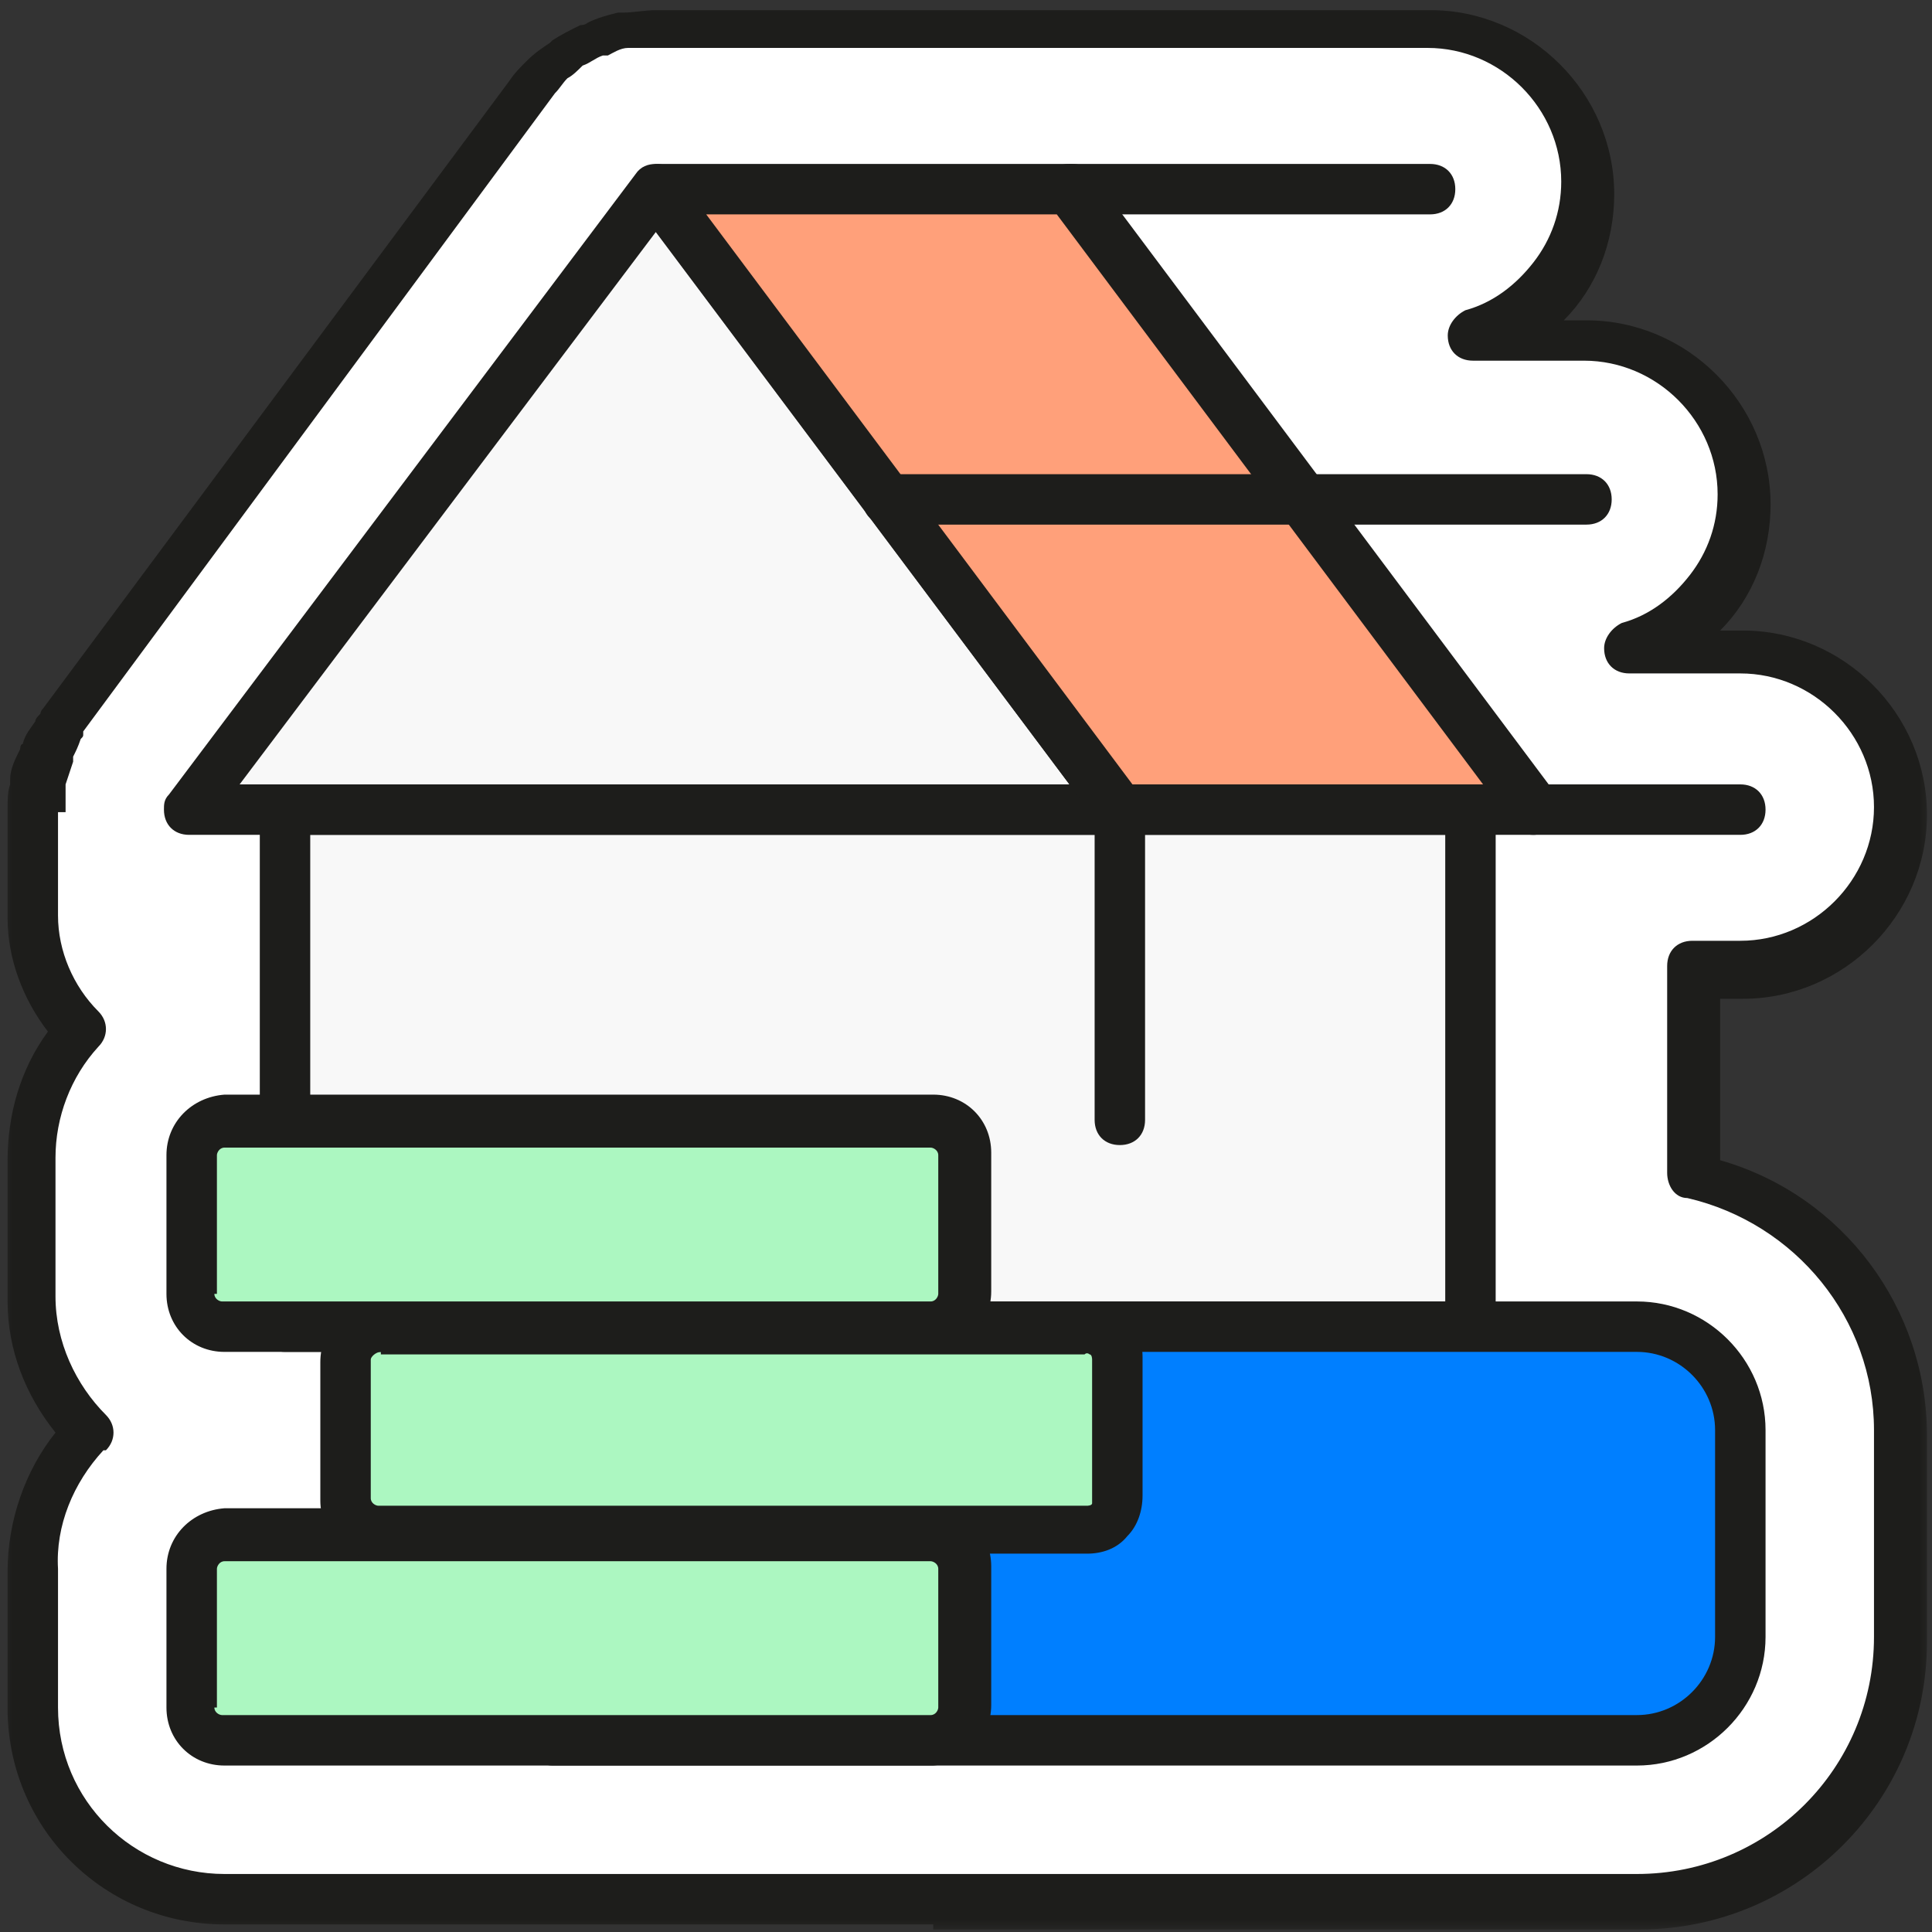 <svg width="76" height="76" viewBox="0 0 76 76" fill="none" xmlns="http://www.w3.org/2000/svg">
<rect x="0" y="0" width="76" height="76" fill="#333333" stroke="none"/>
<g clip-path="url(#clip0_13_390)">
<mask id="mask0_13_390" style="mask-type:luminance" maskUnits="userSpaceOnUse" x="0" y="0" width="76" height="76">
<path d="M75.405 0H0V75.405H75.405V0Z" fill="white"/>
</mask>
<g mask="url(#mask0_13_390)">
</g>
<g clip-path="url(#clip1_13_390)">
<mask id="mask1_13_390" style="mask-type:luminance" maskUnits="userSpaceOnUse" x="0" y="0" width="76" height="76">
<path d="M76 0H0V76H76V0Z" fill="white"/>
</mask>
<g mask="url(#mask1_13_390)">
<path d="M66.575 46.235V38.099H68.46C71.932 38.099 74.71 35.321 74.71 31.849C74.71 28.376 71.932 25.598 68.46 25.598H64.094C67.368 24.606 69.253 21.232 68.36 17.859C67.567 15.18 65.186 13.394 62.407 13.394H58.042C61.316 12.501 63.3 9.029 62.308 5.755C61.514 3.076 59.133 1.191 56.256 1.191H25.797C25.4 1.191 25.003 1.191 24.705 1.29C24.705 1.29 24.606 1.29 24.507 1.29C24.209 1.29 23.812 1.488 23.515 1.587C23.515 1.587 23.316 1.587 23.316 1.687C23.018 1.786 22.721 1.984 22.423 2.183C22.423 2.183 22.423 2.183 22.324 2.183C22.026 2.381 21.828 2.58 21.53 2.778C21.53 2.778 21.53 2.778 21.431 2.877C21.233 3.076 21.034 3.274 20.935 3.473L2.481 28.178C2.481 28.178 2.481 28.277 2.481 28.376C2.481 28.376 2.381 28.574 2.282 28.674C2.183 28.872 1.984 29.17 1.885 29.368C1.885 29.368 1.885 29.567 1.786 29.666C1.687 29.963 1.588 30.36 1.488 30.658C1.488 30.658 1.488 30.757 1.488 30.856C1.488 31.154 1.488 31.452 1.389 31.749C1.389 31.749 1.389 31.849 1.389 31.948V36.016C1.389 37.702 2.084 39.29 3.274 40.48C2.084 41.87 1.389 43.655 1.389 45.541V50.997C1.389 53.081 2.282 54.966 3.671 56.355C3.671 56.355 3.572 56.355 3.473 56.553C2.084 57.943 1.389 59.927 1.389 61.812V67.269C1.488 71.535 4.862 74.809 8.93 74.809H64.491C70.146 74.809 74.809 70.146 74.809 64.491V56.355C74.809 51.493 71.436 47.326 66.674 46.334" fill="white"/>
<path d="M36.71 75.702H8.83C4.167 75.702 0.397 72.031 0.298 67.368V61.812C0.298 59.828 0.992 57.843 2.183 56.355C0.992 54.867 0.298 53.081 0.298 51.196V45.64C0.298 43.854 0.794 42.068 1.885 40.58C0.893 39.29 0.298 37.702 0.298 36.115V32.047C0.298 32.047 0.298 31.948 0.298 31.849C0.298 31.452 0.298 31.154 0.397 30.856C0.397 30.856 0.397 30.757 0.397 30.658C0.397 30.261 0.596 29.864 0.794 29.467C0.794 29.467 0.794 29.269 0.893 29.269C0.992 28.872 1.191 28.674 1.389 28.376C1.389 28.277 1.488 28.177 1.588 28.078C1.588 28.078 1.588 27.979 1.687 27.88L20.042 3.175C20.24 2.877 20.439 2.679 20.637 2.48C20.637 2.48 20.637 2.48 20.736 2.381C21.034 2.084 21.332 1.885 21.629 1.687C21.629 1.687 21.629 1.687 21.729 1.587C22.026 1.389 22.423 1.191 22.82 0.992C22.82 0.992 23.018 0.992 23.118 0.893C23.515 0.695 23.911 0.595 24.308 0.496C24.308 0.496 24.407 0.496 24.507 0.496C24.904 0.496 25.4 0.397 25.797 0.397H56.256C60.225 0.397 63.499 3.671 63.499 7.64C63.499 9.525 62.804 11.311 61.515 12.601H62.407C66.376 12.601 69.65 15.875 69.65 19.843C69.65 21.728 68.956 23.514 67.666 24.804H68.559C72.528 24.804 75.802 28.078 75.802 32.047C75.802 36.016 72.528 39.29 68.559 39.29H67.666V45.64C72.528 47.029 75.802 51.493 75.802 56.454V64.59C75.802 70.841 70.742 75.901 64.491 75.901H36.71V75.702ZM2.282 31.948V36.016C2.282 37.405 2.877 38.794 3.87 39.786C4.267 40.183 4.267 40.778 3.87 41.175C2.778 42.365 2.183 43.953 2.183 45.541V50.997C2.183 52.783 2.977 54.47 4.167 55.661C4.564 56.057 4.564 56.653 4.167 57.05C4.167 57.05 4.167 57.05 4.068 57.05C2.877 58.339 2.183 60.026 2.282 61.713V67.17C2.282 70.841 5.259 73.718 8.83 73.718H64.392C69.551 73.718 73.718 69.551 73.718 64.392V56.256C73.718 51.89 70.642 48.12 66.376 47.128C65.88 47.128 65.582 46.632 65.582 46.136V38C65.582 37.405 65.979 37.008 66.575 37.008H68.46C71.337 37.008 73.718 34.627 73.718 31.749C73.718 28.872 71.337 26.491 68.46 26.491H64.094C63.499 26.491 63.102 26.094 63.102 25.499C63.102 25.102 63.4 24.705 63.797 24.506C64.888 24.209 65.781 23.514 66.475 22.621C67.17 21.728 67.567 20.637 67.567 19.447C67.567 16.569 65.186 14.188 62.308 14.188H57.943C57.347 14.188 56.951 13.791 56.951 13.196C56.951 12.799 57.248 12.402 57.645 12.204C58.736 11.906 59.629 11.211 60.324 10.319C61.019 9.426 61.415 8.334 61.415 7.144C61.415 4.266 59.034 1.885 56.157 1.885H25.697C25.4 1.885 25.102 1.885 24.705 1.885C24.407 1.885 24.11 2.084 23.911 2.183C23.911 2.183 23.812 2.183 23.713 2.183C23.415 2.282 23.217 2.48 22.919 2.58C22.721 2.778 22.522 2.976 22.324 3.076C22.125 3.274 22.026 3.473 21.828 3.671L3.274 28.773C3.274 28.773 3.274 28.773 3.274 28.872C3.274 28.971 3.274 28.971 3.175 29.07C3.076 29.368 2.977 29.567 2.877 29.765C2.877 29.765 2.877 29.765 2.877 29.864C2.877 29.963 2.877 29.864 2.877 29.963C2.778 30.261 2.679 30.559 2.58 30.856C2.58 30.856 2.58 30.856 2.58 30.956C2.58 31.253 2.58 31.452 2.58 31.749C2.58 31.749 2.58 31.849 2.58 31.948H2.282Z" fill="#1D1D1B"/>
<path d="M57.844 31.849H11.212V52.188H57.844V31.849Z" fill="#F8F8F8"/>
<path d="M11.212 30.856H57.844C58.439 30.856 58.836 31.253 58.836 31.849V52.188C58.836 52.783 58.439 53.18 57.844 53.18H11.212C10.617 53.18 10.22 52.783 10.22 52.188V31.849C10.22 31.253 10.617 30.856 11.212 30.856ZM56.852 32.841H12.204V51.196H56.852V32.841Z" fill="#1D1D1B"/>
<path d="M44.052 31.849H7.441L25.797 7.441L44.052 31.849Z" fill="#F8F8F8"/>
<path d="M44.052 32.841H7.441C6.846 32.841 6.449 32.444 6.449 31.849C6.449 31.65 6.449 31.452 6.648 31.253L25.003 6.846C25.201 6.548 25.499 6.449 25.797 6.449C26.094 6.449 26.392 6.548 26.59 6.846L44.846 31.253C45.144 31.65 45.044 32.345 44.648 32.642C44.449 32.742 44.251 32.841 44.052 32.841ZM9.426 30.856H42.068L25.797 9.128L9.426 30.856Z" fill="#1D1D1B"/>
<path d="M68.46 32.841H60.324C59.729 32.841 59.332 32.444 59.332 31.849C59.332 31.253 59.729 30.856 60.324 30.856H68.46C69.055 30.856 69.452 31.253 69.452 31.849C69.452 32.444 69.055 32.841 68.46 32.841Z" fill="#1D1D1B"/>
<path d="M21.232 52.188H64.392C66.674 52.188 68.46 53.974 68.46 56.256V64.392C68.46 66.674 66.674 68.46 64.392 68.46H21.729L21.232 52.188Z" fill="#007FFF"/>
<path d="M21.232 51.196H64.392C67.17 51.196 69.452 53.478 69.452 56.256V64.392C69.452 67.17 67.17 69.452 64.392 69.452H21.729C21.232 69.452 20.736 69.055 20.736 68.46L20.24 52.188C20.24 51.593 20.637 51.196 21.232 51.196ZM64.392 67.467C66.078 67.467 67.467 66.078 67.467 64.392V56.256C67.467 54.569 66.078 53.18 64.392 53.18H22.324L22.721 67.467H64.491H64.392Z" fill="#1D1D1B"/>
<path d="M44.052 45.044C43.457 45.044 43.06 44.648 43.06 44.052V31.849C43.06 31.253 43.457 30.856 44.052 30.856C44.648 30.856 45.044 31.253 45.044 31.849V44.052C45.044 44.648 44.648 45.044 44.052 45.044Z" fill="#1D1D1B"/>
<path d="M56.256 8.433H42.068C41.473 8.433 41.076 8.037 41.076 7.441C41.076 6.846 41.473 6.449 42.068 6.449H56.256C56.851 6.449 57.248 6.846 57.248 7.441C57.248 8.037 56.851 8.433 56.256 8.433Z" fill="#1D1D1B"/>
<path d="M42.068 7.441H25.796L44.052 31.849H60.324L42.068 7.441Z" fill="#FFA07A"/>
<path d="M60.324 32.841H44.052C43.755 32.841 43.457 32.742 43.259 32.444L25.003 8.037C24.804 7.739 24.705 7.342 25.003 7.044C25.3 6.747 25.499 6.449 25.896 6.449H42.167C42.465 6.449 42.763 6.548 42.961 6.846L61.217 31.253C61.415 31.551 61.514 31.948 61.217 32.245C61.019 32.543 60.721 32.841 60.324 32.841ZM44.548 30.856H58.34L41.572 8.433H27.781L44.548 30.856Z" fill="#1D1D1B"/>
<path d="M62.407 20.637H34.924C34.329 20.637 33.932 20.24 33.932 19.645C33.932 19.05 34.329 18.653 34.924 18.653H62.407C63.003 18.653 63.4 19.05 63.4 19.645C63.4 20.24 63.003 20.637 62.407 20.637Z" fill="#1D1D1B"/>
<path d="M8.83 60.324H36.611C37.306 60.324 37.901 60.919 38 61.614V67.07C38 67.765 37.405 68.46 36.71 68.46H8.83C8.136 68.46 7.441 67.864 7.441 67.17V61.713C7.441 61.018 8.037 60.324 8.731 60.324" fill="#ACF7C1"/>
<path d="M8.83 69.452C7.541 69.452 6.548 68.46 6.548 67.17V61.713C6.548 60.423 7.541 59.431 8.83 59.331H36.71C38 59.331 38.992 60.324 38.992 61.614V67.07C38.992 68.36 38 69.352 36.71 69.452H8.83ZM8.433 67.17C8.433 67.368 8.632 67.467 8.731 67.467H36.611C36.809 67.467 36.909 67.269 36.909 67.17V61.713C36.909 61.514 36.71 61.415 36.611 61.415H8.83C8.632 61.415 8.533 61.614 8.533 61.713V67.17H8.433Z" fill="#1D1D1B"/>
<path d="M14.982 52.188H42.763C43.457 52.188 44.151 52.783 44.151 53.478V58.935C44.151 59.629 43.556 60.324 42.862 60.324H14.982C14.287 60.324 13.593 59.728 13.593 59.034V53.577C13.593 52.883 14.188 52.188 14.883 52.188" fill="#ACF7C1"/>
<path d="M14.883 61.316C13.692 61.316 12.601 60.324 12.601 59.034V53.577C12.601 52.287 13.593 51.295 14.883 51.196H42.663C43.258 51.196 43.854 51.394 44.251 51.791C44.747 52.188 44.945 52.783 44.945 53.379V58.836C44.945 59.431 44.747 60.026 44.35 60.423C43.953 60.919 43.358 61.117 42.763 61.117H14.982L14.883 61.316ZM14.982 53.18C14.783 53.18 14.585 53.379 14.585 53.478V58.935C14.585 59.133 14.783 59.232 14.883 59.232H42.763C42.763 59.232 42.961 59.232 42.961 59.133C42.961 59.133 42.961 59.034 42.961 58.935V53.478C42.961 53.478 42.961 53.279 42.862 53.279C42.862 53.279 42.763 53.18 42.663 53.279H14.982V53.18Z" fill="#1D1D1B"/>
<path d="M8.83 44.052H36.611C37.306 44.052 37.901 44.648 38 45.342V50.799C38 51.493 37.405 52.188 36.71 52.188H8.83C8.136 52.188 7.441 51.593 7.441 50.898V45.441C7.441 44.747 8.037 44.052 8.731 44.052" fill="#93C01F"/>
<path d="M8.83 44.052H36.611C37.306 44.052 37.901 44.648 38 45.342V50.799C38 51.493 37.405 52.188 36.71 52.188H8.83C8.136 52.188 7.441 51.593 7.441 50.898V45.441C7.441 44.747 8.037 44.052 8.731 44.052" fill="#ACF7C1"/>
<path d="M8.83 53.18C7.541 53.18 6.548 52.188 6.548 50.898V45.441C6.548 44.151 7.541 43.159 8.83 43.06H36.71C38 43.06 38.992 44.052 38.992 45.342V50.799C38.992 52.089 38 53.081 36.71 53.18H8.83ZM8.433 50.898C8.433 51.097 8.632 51.196 8.731 51.196H36.611C36.809 51.196 36.909 50.997 36.909 50.898V45.441C36.909 45.243 36.71 45.144 36.611 45.144H8.83C8.632 45.144 8.533 45.342 8.533 45.441V50.898H8.433Z" fill="#1D1D1B"/>
</g>
</g>
</g>
<defs>
<clipPath id="clip0_13_390">
<rect width="76" height="76" fill="white"/>
</clipPath>
<clipPath id="clip1_13_390">
<rect width="76" height="76" fill="white"/>
</clipPath>
</defs>
</svg>
